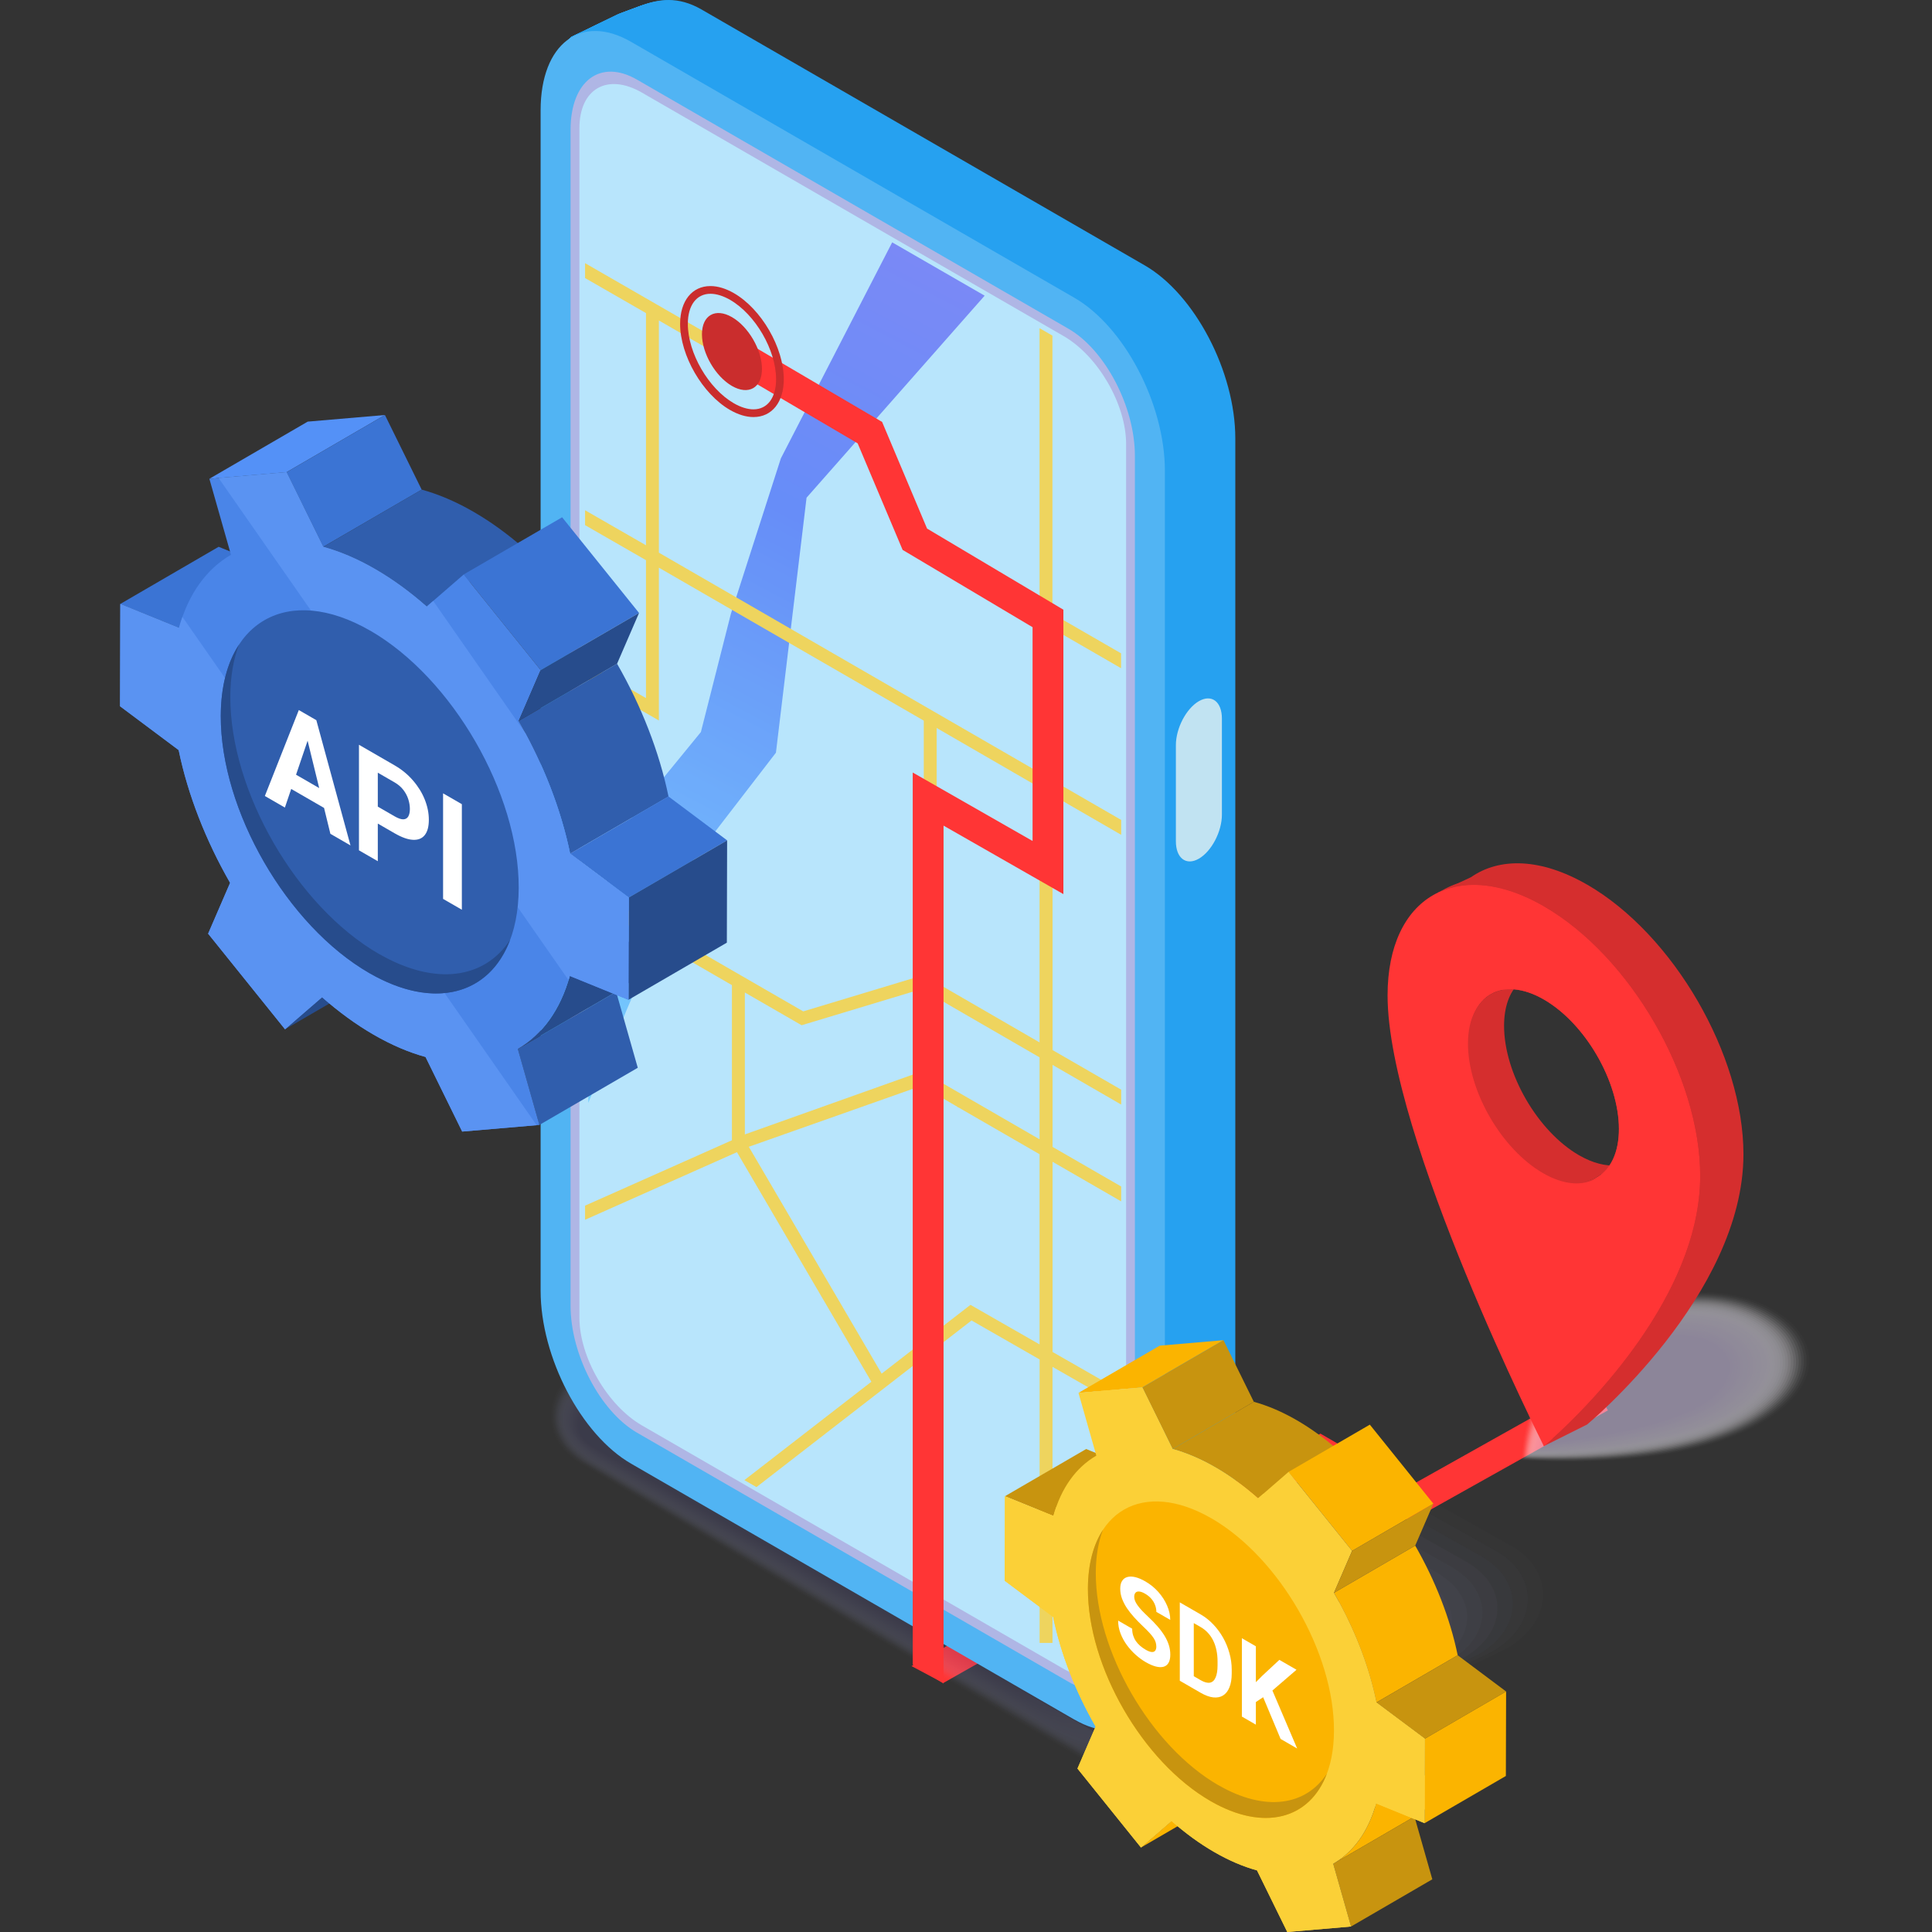 <?xml version="1.0" encoding="UTF-8"?>
<svg xmlns="http://www.w3.org/2000/svg" width="180" height="180" viewBox="0 0 180 180" fill="none">
  <rect x="0" y="0" width="180" height="180" fill="#333333" stroke="none"/>
  <path d="M131.373 141.723L123.017 136.875L87.884 156.803L84.922 155.224L123.022 133.568L131.397 138.425L148.411 128.882L149.804 131.4L131.373 141.723Z" fill="#FF3535"></path>
  <g opacity="0.2">
    <path opacity="0.05" d="M54.694 126.901L60.088 123.269C60.198 123.206 70.497 116.31 70.593 116.363L75.235 113.395C76.867 112.453 79.073 112.031 81.15 112.031C82.954 112.031 84.73 112.505 86.022 113.252L107.353 125.231L113.464 128.667L140.906 144.082C141.763 144.575 142.51 145.26 142.979 145.987C143.471 146.748 143.749 147.605 143.759 148.509C143.783 150.481 142.562 152.333 140.404 153.577L134.622 156.382C134.512 156.444 123.486 161.718 123.385 161.661L114.732 165.58C113.1 166.523 110.889 166.944 108.812 166.944C107.008 166.944 105.233 166.471 103.94 165.724L86.75 155.592L79.064 151.065L54.187 136.406C53.287 135.884 52.512 135.157 52.043 134.386C51.597 133.654 51.344 132.84 51.334 131.979C51.31 130.007 52.531 128.15 54.689 126.906L54.694 126.901Z" fill="#ABB2E2"></path>
    <path opacity="0.1" d="M54.752 127.068L60.064 123.527C60.289 123.398 70.249 116.841 70.44 116.951L75.01 114.218C76.561 113.323 78.834 113.022 80.806 113.022C82.519 113.022 84.348 113.553 85.578 114.262L106.53 126.035L112.536 129.409L139.495 144.561C140.309 145.03 141.089 145.728 141.543 146.418C142.036 147.164 142.323 147.992 142.343 148.878C142.39 150.806 141.199 152.63 139.069 153.86L133.384 156.616C133.159 156.745 122.51 161.761 122.314 161.646L113.819 165.212C112.268 166.107 109.99 166.408 108.019 166.408C106.305 166.408 104.472 165.877 103.247 165.169L86.343 155.219L78.787 150.773L54.326 136.372C53.469 135.879 52.656 135.133 52.201 134.405C51.746 133.678 51.488 132.898 51.469 132.06C51.416 130.131 52.608 128.303 54.742 127.073L54.752 127.068Z" fill="#A7ADDF"></path>
    <path opacity="0.14" d="M54.809 127.236L60.045 123.781C60.38 123.589 69.999 117.368 70.291 117.535L74.785 115.042C76.254 114.195 78.59 114.013 80.461 114.013C82.084 114.013 83.969 114.601 85.132 115.271L105.711 126.839L111.612 130.155L138.092 145.044C138.863 145.489 139.681 146.202 140.117 146.848C140.605 147.581 140.911 148.38 140.94 149.241C141.012 151.127 139.849 152.922 137.743 154.137L132.158 156.846C131.823 157.037 121.548 161.799 121.256 161.632L112.919 164.843C111.45 165.69 109.105 165.867 107.238 165.867C105.616 165.867 103.725 165.279 102.562 164.604L85.951 154.836L78.523 150.471L54.479 136.334C53.67 135.865 52.813 135.104 52.378 134.42C51.942 133.735 51.65 132.955 51.622 132.137C51.545 130.251 52.703 128.452 54.814 127.231L54.809 127.236Z" fill="#A3A9DC"></path>
    <path opacity="0.19" d="M54.866 127.403L60.021 124.039C60.466 123.781 69.75 117.899 70.133 118.124L74.555 115.87C75.943 115.07 78.346 115.008 80.107 115.008C81.638 115.008 83.581 115.654 84.677 116.291L104.878 127.652L110.669 130.911L136.666 145.532C137.394 145.953 138.25 146.681 138.667 147.289C139.155 148.002 139.471 148.777 139.509 149.619C139.6 151.462 138.47 153.228 136.393 154.429L130.909 157.09C130.464 157.348 120.562 161.847 120.174 161.627L111.995 164.489C110.607 165.288 108.195 165.346 106.434 165.346C104.902 165.346 102.959 164.695 101.859 164.063L85.534 154.477L78.236 150.194L54.608 136.319C53.842 135.879 52.947 135.099 52.531 134.458C52.086 133.769 51.794 133.032 51.751 132.237C51.655 130.395 52.78 128.624 54.862 127.418L54.866 127.403Z" fill="#9FA4D8"></path>
    <path opacity="0.24" d="M54.924 127.571L60.002 124.293C60.557 123.972 69.502 118.425 69.985 118.703L74.336 116.688C75.642 115.932 78.107 115.994 79.768 115.994C81.213 115.994 83.204 116.697 84.238 117.296L104.065 128.451L109.751 131.648L135.264 146.006C135.949 146.403 136.844 147.145 137.241 147.715C137.729 148.413 138.055 149.165 138.107 149.978C138.217 151.773 137.121 153.515 135.068 154.702L129.679 157.315C129.124 157.636 119.596 161.881 119.112 161.603L111.091 164.111C109.785 164.867 107.305 164.8 105.645 164.8C104.199 164.8 102.204 164.092 101.165 163.493L85.128 154.089L77.959 149.887L54.747 136.276C54.029 135.86 53.091 135.07 52.689 134.467C52.244 133.792 51.938 133.079 51.885 132.304C51.766 130.505 52.857 128.758 54.92 127.571H54.924Z" fill="#9BA0D5"></path>
    <path opacity="0.29" d="M54.981 127.738L59.978 124.546C60.648 124.159 69.253 118.952 69.832 119.287L74.106 117.511C75.331 116.803 77.863 116.985 79.418 116.985C80.772 116.985 82.821 117.75 83.792 118.31L103.242 129.26L108.817 132.4L133.847 146.494C134.489 146.863 135.422 147.624 135.8 148.15C136.288 148.834 136.623 149.557 136.685 150.347C136.819 152.098 135.757 153.812 133.728 154.984L128.439 157.554C127.769 157.942 118.619 161.928 118.04 161.593L110.177 163.747C108.951 164.455 106.405 164.264 104.85 164.264C103.496 164.264 101.442 163.498 100.471 162.938L84.725 153.716L77.686 149.595L54.891 136.243C54.216 135.855 53.235 135.046 52.856 134.482C52.411 133.826 52.091 133.137 52.029 132.381C51.885 130.624 52.943 128.906 54.981 127.729V127.738Z" fill="#979BD2"></path>
    <path opacity="0.33" d="M55.044 127.901L59.964 124.8C60.744 124.35 69.014 119.478 69.689 119.87L73.891 118.334C75.034 117.674 77.628 117.975 79.083 117.975C80.347 117.975 82.452 118.798 83.357 119.32L102.433 130.064L107.904 133.146L132.45 146.977C133.048 147.322 134.025 148.097 134.379 148.585C134.867 149.255 135.216 149.949 135.283 150.72C135.441 152.428 134.408 154.113 132.402 155.266L127.21 157.789C126.43 158.239 117.652 161.971 116.978 161.584L109.272 163.388C108.128 164.049 105.515 163.737 104.065 163.737C102.802 163.737 100.691 162.91 99.787 162.388L84.329 153.347L77.418 149.303L55.039 136.214C54.407 135.85 53.388 135.027 53.024 134.505C52.579 133.864 52.249 133.199 52.172 132.467C52 130.753 53.034 129.064 55.044 127.901Z" fill="#9397CF"></path>
    <path opacity="0.38" d="M55.101 128.069L59.94 125.054C60.83 124.542 68.76 120.005 69.53 120.45L73.656 119.153C74.718 118.54 77.379 118.961 78.729 118.961C79.901 118.961 82.06 119.842 82.902 120.325L101.6 130.864L106.965 133.888L131.033 147.451C131.588 147.772 132.603 148.557 132.938 149.007C133.426 149.658 133.785 150.328 133.867 151.074C134.048 152.74 133.043 154.396 131.067 155.535L125.975 158.009C125.084 158.521 116.681 162 115.91 161.555L108.363 163.005C107.3 163.618 104.62 163.187 103.275 163.187C102.103 163.187 99.935 162.302 99.093 161.818L83.921 152.96L77.14 148.997L55.178 136.171C54.594 135.831 53.526 134.999 53.187 134.515C52.742 133.888 52.397 133.252 52.311 132.539C52.115 130.868 53.115 129.203 55.101 128.059V128.069Z" fill="#8F92CC"></path>
    <path opacity="0.43" d="M55.158 128.236L59.916 125.312C60.916 124.733 68.511 120.536 69.377 121.038L73.431 119.976C74.412 119.411 77.135 119.952 78.379 119.952C79.461 119.952 81.677 120.89 82.452 121.34L100.777 131.672L106.032 134.635L129.617 147.935C130.129 148.231 131.186 149.031 131.497 149.442C131.986 150.079 132.354 150.72 132.445 151.448C132.646 153.07 131.675 154.697 129.722 155.822L124.73 158.248C123.73 158.827 115.699 162.048 114.833 161.546L107.444 162.646C106.463 163.211 103.72 162.656 102.471 162.656C101.39 162.656 99.164 161.713 98.389 161.263L83.505 152.587L76.853 148.705L55.307 136.142C54.766 135.831 53.656 134.979 53.34 134.539C52.89 133.922 52.536 133.314 52.445 132.625C52.225 130.998 53.191 129.361 55.158 128.227V128.236Z" fill="#8B8EC9"></path>
    <path opacity="0.48" d="M55.216 128.404L59.896 125.566C61.011 124.924 68.262 121.067 69.229 121.622L73.206 120.799C74.106 120.282 76.896 120.943 78.035 120.943C79.025 120.943 81.299 121.938 82.007 122.35L99.954 132.476L105.103 135.381L128.205 148.418C128.674 148.691 129.77 149.5 130.066 149.878C130.555 150.5 130.937 151.112 131.038 151.816C131.263 153.391 130.32 154.994 128.396 156.104L123.5 158.483C122.385 159.124 114.733 162.091 113.766 161.536L106.534 162.283C105.635 162.8 102.825 162.125 101.682 162.125C100.691 162.125 98.408 161.124 97.7 160.713L83.108 152.218L76.585 148.418L55.455 136.114C54.962 135.826 53.804 134.965 53.507 134.563C53.057 133.96 52.689 133.381 52.588 132.711C52.344 131.132 53.282 129.519 55.221 128.399L55.216 128.404Z" fill="#8789C6"></path>
    <path opacity="0.52" d="M55.273 128.571L59.873 125.824C61.098 125.116 68.013 121.598 69.076 122.211L72.981 121.627C73.799 121.158 76.652 121.943 77.69 121.943C78.59 121.943 80.916 122.996 81.562 123.369L99.136 133.29L104.175 136.138L126.793 148.911C127.219 149.16 128.358 149.983 128.631 150.318C129.119 150.926 129.511 151.51 129.621 152.194C129.87 153.726 128.961 155.295 127.061 156.396L122.266 158.732C121.04 159.44 113.761 162.149 112.699 161.536L105.625 161.929C104.807 162.398 101.931 161.603 100.892 161.603C99.992 161.603 97.652 160.541 97.006 160.167L82.701 151.854L76.307 148.136L55.589 136.095C55.139 135.836 53.938 134.96 53.665 134.597C53.215 134.008 52.833 133.453 52.722 132.807C52.455 131.27 53.359 129.686 55.273 128.581V128.571Z" fill="#8385C2"></path>
    <path opacity="0.57" d="M55.33 128.739L59.853 126.078C61.188 125.307 67.769 122.125 68.922 122.79L72.756 122.445C73.488 122.019 76.412 122.929 77.345 122.929C78.159 122.929 80.537 124.044 81.121 124.379L98.317 134.094L103.251 136.879L125.386 149.385C125.773 149.605 126.951 150.443 127.199 150.744C127.688 151.338 128.094 151.897 128.214 152.553C128.487 154.042 127.606 155.583 125.73 156.669L121.03 158.957C119.695 159.727 112.789 162.182 111.631 161.512L104.715 161.555C103.983 161.981 101.035 161.058 100.102 161.058C99.288 161.058 96.895 159.938 96.316 159.603L82.299 151.472L76.034 147.834L55.732 136.056C55.326 135.822 54.081 134.932 53.828 134.611C53.378 134.037 52.985 133.51 52.861 132.879C52.564 131.385 53.44 129.825 55.33 128.734V128.739Z" fill="#7F80BF"></path>
    <path opacity="0.62" d="M55.388 128.901L59.829 126.331C61.275 125.494 67.516 122.651 68.769 123.374L72.526 123.269C73.177 122.89 76.163 123.919 76.996 123.919C77.719 123.919 80.155 125.092 80.672 125.389L97.494 134.898L102.318 137.626L123.974 149.868C124.319 150.064 125.539 150.912 125.764 151.18C126.252 151.759 126.669 152.29 126.798 152.926C127.095 154.372 126.243 155.884 124.395 156.951L119.796 159.191C118.351 160.029 111.818 162.221 110.564 161.498L103.807 161.187C103.156 161.565 100.141 160.522 99.308 160.522C98.585 160.522 96.14 159.344 95.618 159.043L81.892 151.089L75.757 147.533L55.871 136.013C55.513 135.807 54.216 134.903 53.991 134.621C53.536 134.061 53.134 133.558 53 132.95C52.679 131.5 53.526 129.969 55.388 128.892V128.901Z" fill="#7B7CBC"></path>
    <path opacity="0.67" d="M55.446 129.069L59.81 126.585C61.371 125.685 67.272 123.178 68.621 123.958L72.306 124.092C72.876 123.761 75.929 124.91 76.652 124.91C77.284 124.91 79.772 126.14 80.227 126.398L96.676 135.702L101.395 138.373L122.567 150.352C122.869 150.524 124.137 151.381 124.333 151.61C124.821 152.175 125.247 152.678 125.386 153.29C125.702 154.692 124.884 156.176 123.06 157.229L118.561 159.421C117.001 160.321 110.847 162.259 109.497 161.483L102.897 160.823C102.328 161.153 99.246 159.986 98.518 159.986C97.887 159.986 95.384 158.746 94.929 158.488L81.49 150.715L75.484 147.241L56.015 135.984C55.699 135.803 54.359 134.889 54.158 134.644C53.704 134.094 53.287 133.62 53.144 133.036C52.799 131.629 53.613 130.127 55.455 129.064L55.446 129.069Z" fill="#7777B9"></path>
    <path opacity="0.71" d="M55.503 129.237L59.786 126.844C61.456 125.882 67.018 123.709 68.463 124.542L72.072 124.915C72.56 124.633 75.675 125.901 76.297 125.901C76.838 125.901 79.384 127.188 79.772 127.413L95.843 136.511L100.456 139.124L121.146 150.84C121.404 150.988 122.715 151.855 122.888 152.051C123.376 152.606 123.816 153.075 123.964 153.668C124.304 155.023 123.515 156.483 121.72 157.521L117.317 159.665C115.647 160.627 109.865 162.312 108.42 161.479L101.978 160.464C101.49 160.747 98.341 159.459 97.719 159.459C97.178 159.459 94.618 158.162 94.23 157.937L81.079 150.347L75.201 146.954L56.149 135.961C55.881 135.803 54.488 134.884 54.311 134.673C53.857 134.137 53.426 133.692 53.273 133.128C52.904 131.764 53.684 130.29 55.503 129.237Z" fill="#7373B6"></path>
    <path opacity="0.76" d="M55.561 129.404L59.767 127.097C61.548 126.068 66.774 124.235 68.315 125.125L71.852 125.733C72.258 125.499 75.441 126.887 75.958 126.887C76.408 126.887 79.011 128.231 79.332 128.418L95.03 137.31L99.533 139.861L119.739 151.309C119.954 151.433 121.313 152.309 121.457 152.467C121.945 153.008 122.395 153.448 122.553 154.018C122.917 155.329 122.161 156.76 120.385 157.784L116.083 159.88C114.302 160.909 108.894 162.335 107.353 161.445L101.069 160.076C100.662 160.311 97.446 158.904 96.93 158.904C96.48 158.904 93.862 157.55 93.536 157.363L80.672 149.954L74.924 146.643L56.288 135.913C56.063 135.784 54.589 134.874 54.474 134.678C53.929 134.247 53.575 133.735 53.412 133.194C53.015 131.873 53.771 130.423 55.561 129.39V129.404Z" fill="#6F6EB3"></path>
    <path opacity="0.81" d="M55.618 129.571L59.743 127.356C61.634 126.264 66.525 124.766 68.162 125.714L71.627 126.561C71.952 126.375 75.197 127.882 75.613 127.882C75.972 127.882 78.628 129.284 78.887 129.437L94.206 138.124L98.604 140.617L118.332 151.802C118.504 151.902 119.935 152.764 120.026 152.912C120.605 153.343 120.978 153.85 121.146 154.4C121.533 155.669 120.806 157.071 119.059 158.081L114.852 160.134C112.962 161.225 107.927 162.398 106.29 161.45L100.16 159.732C99.834 159.919 96.551 158.387 96.135 158.387C95.776 158.387 93.101 156.975 92.842 156.822L80.27 149.595L74.647 146.365L56.427 135.894C56.245 135.788 54.728 134.869 54.632 134.711C54.082 134.3 53.718 133.812 53.546 133.29C53.124 132.012 53.847 130.591 55.613 129.571H55.618Z" fill="#6B6AB0"></path>
    <path opacity="0.86" d="M55.675 129.739L59.724 127.609C61.73 126.451 66.276 125.293 68.013 126.293L71.402 127.38C71.646 127.236 74.958 128.868 75.269 128.868C75.541 128.868 78.25 130.333 78.442 130.443L93.388 138.923L97.676 141.359L116.92 152.28C117.049 152.352 118.523 153.233 118.59 153.343C119.174 153.75 119.552 154.238 119.729 154.764C120.141 155.989 119.442 157.363 117.719 158.358L113.613 160.364C111.608 161.522 106.951 162.436 105.214 161.436L99.241 159.363C98.997 159.507 95.647 157.851 95.336 157.851C95.063 157.851 92.335 156.377 92.144 156.267L79.858 149.222L74.364 146.073L56.561 135.865C56.427 135.788 54.857 134.855 54.79 134.735C54.23 134.343 53.862 133.874 53.68 133.372C53.23 132.137 53.924 130.744 55.671 129.734L55.675 129.739Z" fill="#6765AC"></path>
    <path opacity="0.9" d="M55.733 129.902L59.7 127.863C61.816 126.643 66.027 125.819 67.855 126.877L71.172 128.203C71.335 128.107 74.709 129.859 74.915 129.859C75.096 129.859 77.863 131.381 77.992 131.452L92.56 139.727L96.743 142.101L115.503 152.759C115.589 152.807 117.107 153.697 117.15 153.769C117.738 154.156 118.126 154.621 118.313 155.123C118.748 156.3 118.078 157.65 116.384 158.626L112.378 160.584C110.263 161.804 105.979 162.465 104.146 161.407L98.332 158.981C98.169 159.076 94.752 157.301 94.546 157.301C94.364 157.301 91.579 155.769 91.45 155.693L79.451 148.83L74.087 145.762L56.7 135.817C56.609 135.764 54.996 134.822 54.953 134.74C54.388 134.367 54.01 133.922 53.819 133.438C53.345 132.252 54.01 130.878 55.728 129.887L55.733 129.902Z" fill="#6361A9"></path>
    <path opacity="0.95" d="M55.79 130.069L59.681 128.117C61.907 126.829 65.778 126.346 67.707 127.461L70.947 129.026C71.028 128.978 74.469 130.854 74.57 130.854C74.661 130.854 77.48 132.433 77.547 132.472L91.742 140.541L95.819 142.857L114.096 153.247C114.139 153.271 115.7 154.171 115.723 154.209C116.317 154.577 116.709 155.018 116.906 155.501C117.37 156.635 116.724 157.956 115.053 158.918L111.143 160.828C108.918 162.115 105.008 162.517 103.079 161.402L97.422 158.626C97.341 158.674 93.857 156.774 93.756 156.774C93.665 156.774 90.823 155.185 90.76 155.147L79.054 148.466L73.819 145.48L56.848 135.798C56.805 135.774 55.144 134.812 55.12 134.774C54.551 134.419 54.163 133.994 53.962 133.534C53.46 132.39 54.096 131.045 55.79 130.069Z" fill="#5F5CA6"></path>
    <path d="M102.012 161.388L78.647 148.093L55.283 134.798C53.259 133.63 53.512 131.586 55.848 130.237L59.657 128.375C61.993 127.025 65.529 126.877 67.554 128.049L90.918 141.345L114.283 154.64C116.307 155.807 116.054 157.851 113.718 159.201L109.909 161.062C107.573 162.412 104.036 162.56 102.012 161.388Z" fill="#5B58A3"></path>
  </g>
  <path d="M104.041 158.344L62.744 134.501C58.087 131.811 54.311 124.594 54.311 118.387V8.413C54.311 5.254 51.717 4.556 53.287 3.421C53.344 3.378 59.59 0.579 59.657 0.555C61.351 -0.096 63.16 -0.383 65.362 0.885L106.659 24.728C111.315 27.418 115.091 34.635 115.091 40.842V150.816C115.091 154.118 114.024 156.468 112.325 157.545C112.225 157.607 105.242 160.837 105.127 160.876C103.62 161.378 106.075 159.521 104.041 158.344Z" fill="#26A1F0"></path>
  <path d="M104.041 158.344L62.744 134.501C58.087 131.811 54.311 124.594 54.311 118.387V8.413C54.311 5.254 51.717 4.555 53.287 3.421C53.344 3.378 59.489 0.617 59.556 0.593C61.251 -0.058 63.059 -0.345 65.261 0.923L106.558 24.766C111.215 27.456 114.991 34.673 114.991 40.88V150.854C114.991 154.156 113.924 156.506 112.225 157.583C112.124 157.645 105.242 160.837 105.127 160.876C103.62 161.378 106.075 159.521 104.041 158.344Z" fill="#26A1F0"></path>
  <path d="M104.041 158.344L62.744 134.501C58.087 131.811 54.311 124.594 54.311 118.387V8.413C54.311 5.254 51.717 4.555 53.287 3.421C53.344 3.378 59.384 0.655 59.456 0.626C61.15 -0.025 62.959 -0.312 65.16 0.956L106.458 24.799C111.114 27.489 114.89 34.706 114.89 40.913V150.887C114.89 154.19 113.823 156.54 112.124 157.616C112.024 157.679 105.242 160.832 105.132 160.871C103.624 161.373 106.08 159.516 104.046 158.339L104.041 158.344Z" fill="#26A1F0"></path>
  <path d="M104.041 158.344L62.744 134.501C58.087 131.811 54.311 124.594 54.311 118.387V8.413C54.311 5.254 51.717 4.556 53.287 3.421C53.344 3.378 59.283 0.693 59.35 0.665C61.045 0.014 62.854 -0.273 65.055 0.995L106.352 24.838C111.009 27.528 114.785 34.745 114.785 40.952V150.926C114.785 154.228 113.718 156.578 112.019 157.655C111.918 157.717 105.237 160.833 105.127 160.871C103.62 161.374 106.075 159.517 104.041 158.339V158.344Z" fill="#26A1F0"></path>
  <path d="M104.041 158.344L62.744 134.501C58.087 131.811 54.311 124.594 54.311 118.387V8.413C54.311 5.254 51.717 4.555 53.287 3.421C53.344 3.378 59.183 0.732 59.25 0.703C60.944 0.052 62.753 -0.235 64.955 1.033L106.252 24.876C110.908 27.566 114.684 34.783 114.684 40.99V150.964C114.684 154.266 113.617 156.616 111.918 157.693C111.818 157.755 105.242 160.833 105.127 160.871C103.62 161.373 106.075 159.516 104.041 158.339V158.344Z" fill="#26A1F0"></path>
  <path d="M104.041 158.344L62.744 134.501C58.087 131.811 54.311 124.594 54.311 118.387V8.413C54.311 5.254 51.717 4.555 53.287 3.421C53.344 3.378 59.078 0.77 59.15 0.741C60.844 0.09 62.653 -0.197 64.854 1.071L106.151 24.914C110.808 27.604 114.584 34.821 114.584 41.028V151.002C114.584 154.304 113.517 156.654 111.818 157.731C111.717 157.793 105.242 160.837 105.127 160.871C103.62 161.373 106.075 159.516 104.041 158.339V158.344Z" fill="#26A1F0"></path>
  <path d="M104.041 158.344L62.744 134.501C58.087 131.811 54.311 124.594 54.311 118.387V8.413C54.311 5.254 51.717 4.556 53.287 3.421C53.344 3.378 58.977 0.803 59.044 0.78C60.738 0.129 62.547 -0.159 64.749 1.11L106.046 24.953C110.703 27.642 114.479 34.859 114.479 41.067V151.041C114.479 154.343 113.411 156.693 111.712 157.77C111.612 157.832 105.237 160.837 105.127 160.876C103.62 161.378 106.075 159.521 104.041 158.344Z" fill="#26A1F0"></path>
  <path d="M104.041 158.344L62.744 134.501C58.087 131.811 54.311 124.594 54.311 118.387V8.413C54.311 5.254 51.717 4.555 53.287 3.421C53.344 3.378 58.877 0.842 58.944 0.818C60.638 0.167 62.447 -0.12 64.648 1.148L105.946 24.991C110.602 27.681 114.378 34.898 114.378 41.105V151.079C114.378 154.381 113.311 156.731 111.612 157.808C111.511 157.87 105.237 160.837 105.127 160.875C103.62 161.378 106.075 159.521 104.041 158.344Z" fill="#26A1F0"></path>
  <path d="M104.041 158.344L62.744 134.501C58.087 131.811 54.311 124.594 54.311 118.387V8.413C54.311 5.254 51.717 4.556 53.287 3.421C53.344 3.378 58.776 0.88 58.843 0.856C60.537 0.205 62.346 -0.082 64.548 1.186L105.845 25.029C110.502 27.719 114.278 34.936 114.278 41.143V151.117C114.278 154.42 113.21 156.77 111.511 157.846C111.411 157.909 105.242 160.837 105.127 160.876C103.62 161.378 106.075 159.521 104.041 158.344Z" fill="#26A1F0"></path>
  <path d="M104.041 158.344L62.744 134.501C58.087 131.811 54.311 124.594 54.311 118.387V8.413C54.311 5.254 51.717 4.555 53.287 3.421C53.344 3.378 58.671 0.918 58.743 0.894C60.437 0.243 62.246 -0.044 64.447 1.224L105.745 25.068C110.401 27.757 114.177 34.974 114.177 41.181V151.156C114.177 154.458 113.11 156.808 111.411 157.884C111.31 157.947 105.242 160.837 105.127 160.876C103.62 161.378 106.075 159.521 104.041 158.344Z" fill="#26A1F0"></path>
  <path d="M104.041 158.344L62.744 134.501C58.087 131.811 54.311 124.594 54.311 118.387V8.413C54.311 5.254 51.717 4.556 53.287 3.421C53.344 3.378 58.57 0.957 58.637 0.933C60.332 0.282 62.141 -0.005 64.342 1.263L105.639 25.106C110.296 27.796 114.072 35.013 114.072 41.22V151.194C114.072 154.496 113.005 156.846 111.306 157.923C111.205 157.985 105.237 160.838 105.127 160.876C103.62 161.378 106.075 159.521 104.041 158.344Z" fill="#26A1F0"></path>
  <path d="M104.041 158.344L62.744 134.501C58.087 131.811 54.311 124.594 54.311 118.387V8.413C54.311 5.254 51.717 4.556 53.287 3.421C53.344 3.378 58.47 0.995 58.537 0.966C60.231 0.315 62.04 0.028 64.242 1.296L105.539 25.14C110.195 27.829 113.971 35.046 113.971 41.254V151.228C113.971 154.53 112.904 156.88 111.205 157.956C111.105 158.019 105.237 160.833 105.127 160.871C103.62 161.374 106.075 159.517 104.041 158.339V158.344Z" fill="#26A1F0"></path>
  <path d="M104.041 158.344L62.744 134.501C58.087 131.811 54.311 124.594 54.311 118.387V8.413C54.311 5.254 51.717 4.555 53.287 3.421C53.344 3.378 58.369 1.033 58.436 1.004C60.131 0.353 61.94 0.066 64.141 1.335L105.438 25.178C110.095 27.867 113.871 35.084 113.871 41.292V151.266C113.871 154.568 112.804 156.918 111.105 157.995C111.004 158.057 105.242 160.833 105.127 160.871C103.62 161.373 106.075 159.516 104.041 158.339V158.344Z" fill="#26A1F0"></path>
  <path d="M104.041 158.344L62.744 134.501C58.087 131.811 54.311 124.594 54.311 118.387V8.413C54.311 5.254 51.717 4.556 53.287 3.421C53.344 3.378 58.264 1.071 58.336 1.043C60.03 0.392 61.839 0.105 64.041 1.373L105.338 25.216C109.994 27.906 113.77 35.123 113.77 41.33V151.304C113.77 154.606 112.703 156.956 111.004 158.033C110.904 158.095 105.242 160.837 105.132 160.871C103.624 161.373 106.08 159.516 104.046 158.339L104.041 158.344Z" fill="#26A1F0"></path>
  <path d="M104.041 158.344L62.744 134.501C58.087 131.811 54.311 124.594 54.311 118.387V8.413C54.311 5.254 51.717 4.556 53.287 3.421C53.344 3.378 58.164 1.11 58.231 1.081C59.925 0.43 61.734 0.143 63.935 1.411L105.232 25.254C109.889 27.944 113.665 35.161 113.665 41.368V151.342C113.665 154.645 112.598 156.994 110.899 158.071C110.798 158.133 105.237 160.837 105.127 160.871C103.62 161.373 106.075 159.517 104.041 158.339V158.344Z" fill="#26A1F0"></path>
  <path d="M104.041 158.344L62.744 134.501C58.087 131.811 54.311 124.594 54.311 118.387V8.413C54.311 5.254 51.717 4.555 53.287 3.421C53.344 3.378 58.063 1.143 58.13 1.119C59.824 0.468 61.633 0.181 63.835 1.449L105.132 25.292C109.789 27.982 113.565 35.199 113.565 41.406V151.38C113.565 154.683 112.497 157.032 110.798 158.109C110.698 158.171 105.242 160.837 105.127 160.875C103.62 161.378 106.075 159.521 104.041 158.344Z" fill="#26A1F0"></path>
  <path d="M104.041 158.344L62.744 134.501C58.087 131.811 54.311 124.594 54.311 118.387V8.413C54.311 5.254 51.717 4.556 53.287 3.421C53.344 3.378 57.958 1.182 58.03 1.158C59.724 0.507 61.533 0.22 63.734 1.488L105.031 25.331C109.688 28.021 113.464 35.238 113.464 41.445V151.419C113.464 154.721 112.397 157.071 110.698 158.148C110.597 158.21 105.242 160.837 105.127 160.876C103.62 161.378 106.075 159.521 104.041 158.344Z" fill="#26A1F0"></path>
  <path d="M104.041 158.344L62.744 134.501C58.087 131.811 54.311 124.594 54.311 118.387V8.413C54.311 5.254 51.717 4.556 53.287 3.421C53.344 3.378 57.857 1.22 57.924 1.196C59.618 0.545 61.428 0.258 63.629 1.526L104.926 25.369C109.583 28.059 113.359 35.276 113.359 41.483V151.457C113.359 154.76 112.292 157.109 110.593 158.186C110.492 158.248 105.237 160.838 105.127 160.876C103.62 161.378 106.075 159.521 104.041 158.344Z" fill="#26A1F0"></path>
  <path d="M104.041 158.344L62.744 134.501C58.087 131.811 54.311 124.594 54.311 118.387V8.413C54.311 5.254 51.717 4.555 53.287 3.421C53.344 3.378 57.757 1.258 57.824 1.234C59.518 0.583 61.327 0.296 63.529 1.564L104.826 25.407C109.482 28.097 113.258 35.314 113.258 41.521V151.495C113.258 154.798 112.191 157.147 110.492 158.224C110.392 158.286 105.237 160.837 105.127 160.876C103.62 161.378 106.075 159.521 104.041 158.344Z" fill="#26A1F0"></path>
  <path d="M104.041 158.344L62.744 134.501C58.087 131.811 54.311 124.594 54.311 118.387V8.413C54.311 5.254 51.717 4.556 53.287 3.421C53.344 3.378 57.656 1.296 57.723 1.272C59.417 0.622 61.227 0.334 63.428 1.603L104.725 25.446C109.382 28.135 113.158 35.352 113.158 41.56V151.534C113.158 154.836 112.091 157.186 110.392 158.263C110.291 158.325 105.242 160.837 105.127 160.876C103.62 161.378 106.075 159.521 104.041 158.344Z" fill="#26A1F0"></path>
  <path d="M104.041 158.344L62.744 134.501C58.087 131.811 54.311 124.594 54.311 118.387V8.413C54.311 5.254 51.717 4.555 53.287 3.421C53.344 3.378 57.551 1.335 57.623 1.306C59.317 0.655 61.126 0.368 63.328 1.636L104.625 25.479C109.281 28.169 113.057 35.386 113.057 41.593V151.567C113.057 154.869 111.99 157.219 110.291 158.296C110.191 158.358 105.242 160.833 105.127 160.871C103.62 161.373 106.075 159.516 104.041 158.339V158.344Z" fill="#26A1F0"></path>
  <path d="M104.041 158.344L62.744 134.501C58.087 131.811 54.311 124.594 54.311 118.387V8.413C54.311 5.254 51.717 4.556 53.287 3.421C53.344 3.378 57.45 1.373 57.517 1.344C59.212 0.693 61.021 0.406 63.222 1.674L104.519 25.517C109.176 28.207 112.952 35.424 112.952 41.632V151.605C112.952 154.908 111.885 157.258 110.186 158.334C110.085 158.397 105.237 160.833 105.127 160.871C103.62 161.373 106.075 159.516 104.041 158.339V158.344Z" fill="#26A1F0"></path>
  <path d="M100.097 160.21L58.8 136.367C54.144 133.678 50.368 126.461 50.368 120.253V10.275C50.368 4.063 54.144 1.21 58.8 3.9L100.097 27.743C104.754 30.433 108.53 37.65 108.53 43.857V153.831C108.53 160.043 104.754 162.895 100.097 160.206V160.21Z" fill="#51B4F3"></path>
  <path d="M103.443 160.388C102.534 160.388 101.548 160.086 100.514 159.488L59.217 135.645C54.795 133.094 51.201 126.188 51.201 120.254V10.275C51.201 6.293 52.871 3.723 55.45 3.723C56.36 3.723 57.346 4.024 58.38 4.623L99.677 28.466C104.099 31.017 107.693 37.923 107.693 43.857V153.836C107.693 157.818 106.023 160.388 103.443 160.388Z" fill="#51B4F3"></path>
  <path d="M53.158 121.656V12.098C53.158 7.542 55.929 5.446 59.346 7.418L99.547 30.629C102.964 32.601 105.735 37.899 105.735 42.455V152.008C105.735 156.564 102.964 158.66 99.547 156.688L59.346 133.477C55.929 131.505 53.158 126.207 53.158 121.651V121.656Z" fill="#AFB6E5"></path>
  <path d="M59.815 8.633C56.594 6.771 53.981 8.26 53.981 11.959V122.747C53.981 126.442 56.594 130.95 59.815 132.807L99.083 155.477C102.304 157.339 104.917 155.851 104.917 152.151V41.364C104.917 37.669 102.304 33.161 99.083 31.304L59.815 8.633Z" fill="#B8E5FC"></path>
  <path d="M111.698 80C110.511 80.684 109.554 79.957 109.554 78.377V69.428C109.554 67.848 110.516 66.011 111.698 65.326C112.885 64.642 113.842 65.369 113.842 66.949V75.898C113.842 77.478 112.88 79.315 111.698 80Z" fill="#C1E3F2"></path>
  <g opacity="0.8">
    <path d="M83.123 22.579L91.737 27.547L75.145 46.37L72.292 70.126L64.075 80.794L58.394 94.07L54.81 102.756V86.733L59.007 75.898L65.3 68.203L68.095 57.186L72.752 42.704L83.123 22.579Z" fill="url(#paint0_linear_4260_1539)"></path>
    <path d="M98.054 58.564L104.448 62.258V60.871L98.054 57.181V31.27L96.853 30.576V56.487L85.841 50.093L82.117 40.425L54.508 24.517V25.905L60.184 29.169V50.801L54.508 47.537V48.925L60.184 52.189V65.039L54.508 61.766V63.154L61.385 67.126V52.888L86.066 67.14V90.888L85.999 90.859L74.833 94.228L54.508 82.493V83.881L68.191 91.782V106.236L54.508 112.328V113.644L68.66 107.346L81.184 128.734L69.353 137.899L70.478 138.55L90.516 123.024L96.858 126.657V153.065H98.059V127.346L104.357 130.95L104.458 130.778V129.619L98.064 125.958V108.241L104.458 111.931V110.543L98.064 106.853V99.215L104.458 102.91V101.522L98.064 97.832V74.084L104.458 77.779V76.391L98.064 72.697V58.583L98.054 58.564ZM69.392 92.467L74.46 95.391L74.685 95.52L85.85 92.151L86.066 92.266V99.904L85.912 99.808L69.397 105.69V92.467H69.392ZM96.853 125.255L90.416 121.57L82.141 127.978L69.765 106.843L85.841 101.163L89.224 103.134V103.173H89.291L96.853 107.537V125.259V125.255ZM96.853 106.145L87.267 100.603V92.965L96.853 98.511V106.15V106.145ZM96.853 97.119L87.267 91.572V67.825L96.853 73.371V97.119ZM96.853 71.983L61.385 51.49V29.858L81.151 41.249L84.874 50.916L96.853 57.87V71.983Z" fill="#FBD037"></path>
  </g>
  <g style="mix-blend-mode:multiply" opacity="0.5">
    <path opacity="0.03" d="M163.998 132.635C155.953 137.277 141.744 136.028 141.744 136.028C141.744 136.028 141.625 127.475 149.67 122.828C155.326 119.56 161.897 119.727 165.855 122.431C169.813 125.14 169.66 129.366 163.998 132.63V132.635Z" fill="#FEFEFF"></path>
    <path opacity="0.06" d="M163.812 132.582C155.896 137.152 141.816 135.98 141.816 135.98C141.816 135.98 141.787 127.499 149.703 122.929C155.274 119.713 161.759 119.866 165.654 122.531C169.55 125.197 169.378 129.366 163.807 132.582H163.812Z" fill="#FDFDFF"></path>
    <path opacity="0.09" d="M163.625 132.529C155.834 137.028 141.888 135.937 141.888 135.937C141.888 135.937 141.95 127.533 149.741 123.034C155.221 119.871 161.625 120.009 165.458 122.632C169.291 125.255 169.1 129.366 163.62 132.529H163.625Z" fill="#FDFBFF"></path>
    <path opacity="0.12" d="M163.438 132.472C155.776 136.899 141.964 135.884 141.964 135.884C141.964 135.884 142.122 127.557 149.784 123.13C155.173 120.019 161.495 120.143 165.267 122.723C169.038 125.302 168.827 129.361 163.438 132.472Z" fill="#FCFAFF"></path>
    <path opacity="0.16" d="M163.252 132.419C155.714 136.769 142.036 135.836 142.036 135.836C142.036 135.836 142.285 127.585 149.823 123.23C155.125 120.172 161.361 120.282 165.07 122.819C168.779 125.355 168.555 129.356 163.252 132.414V132.419Z" fill="#FBF9FF"></path>
    <path opacity="0.19" d="M163.065 132.366C155.657 136.645 142.108 135.788 142.108 135.788C142.108 135.788 142.448 127.614 149.861 123.335C155.073 120.325 161.227 120.426 164.874 122.919C168.521 125.412 168.277 129.356 163.065 132.366Z" fill="#FAF8FF"></path>
    <path opacity="0.22" d="M162.878 132.314C155.594 136.52 142.184 135.74 142.184 135.74C142.184 135.74 142.62 127.638 149.904 123.436C155.025 120.478 161.098 120.564 164.682 123.02C168.267 125.47 168.004 129.356 162.883 132.314H162.878Z" fill="#FAF6FF"></path>
    <path opacity="0.25" d="M162.692 132.256C155.537 136.386 142.256 135.693 142.256 135.693C142.256 135.693 142.783 127.667 149.942 123.536C154.977 120.631 160.964 120.703 164.487 123.115C168.009 125.523 167.727 129.356 162.697 132.261L162.692 132.256Z" fill="#F9F5FF"></path>
    <path opacity="0.28" d="M162.505 132.204C155.475 136.262 142.328 135.645 142.328 135.645C142.328 135.645 142.95 127.695 149.976 123.637C154.92 120.785 160.825 120.842 164.286 123.211C167.746 125.575 167.449 129.351 162.505 132.208V132.204Z" fill="#F8F4FF"></path>
    <path opacity="0.31" d="M162.318 132.151C155.417 136.137 142.404 135.597 142.404 135.597C142.404 135.597 143.117 127.724 150.019 123.737C154.871 120.933 160.696 120.985 164.089 123.307C167.487 125.628 167.171 129.346 162.313 132.151H162.318Z" fill="#F7F3FF"></path>
    <path opacity="0.34" d="M162.132 132.098C155.355 136.013 142.476 135.549 142.476 135.549C142.476 135.549 143.28 127.753 150.057 123.838C154.824 121.086 160.562 121.125 163.893 123.403C167.228 125.685 166.893 129.347 162.127 132.098H162.132Z" fill="#F6F1FF"></path>
    <path opacity="0.38" d="M161.945 132.041C155.298 135.879 142.548 135.496 142.548 135.496C142.548 135.496 143.448 127.772 150.096 123.934C154.771 121.234 160.428 121.258 163.697 123.493C166.971 125.733 166.616 129.337 161.941 132.036L161.945 132.041Z" fill="#F6F0FF"></path>
    <path opacity="0.41" d="M161.758 131.988C155.235 135.755 142.625 135.453 142.625 135.453C142.625 135.453 143.615 127.805 150.138 124.039C154.728 121.392 160.299 121.402 163.505 123.598C166.716 125.795 166.348 129.341 161.758 131.993V131.988Z" fill="#F5EFFF"></path>
    <path opacity="0.44" d="M161.572 131.936C155.173 135.63 142.696 135.405 142.696 135.405C142.696 135.405 143.778 127.834 150.177 124.139C154.675 121.541 160.165 121.541 163.309 123.694C166.458 125.848 166.07 129.342 161.572 131.936Z" fill="#F4EEFF"></path>
    <path opacity="0.47" d="M161.386 131.878C155.116 135.496 142.769 135.353 142.769 135.353C142.769 135.353 143.946 127.858 150.215 124.235C154.623 121.689 160.031 121.675 163.113 123.785C166.195 125.896 165.793 129.332 161.386 131.878Z" fill="#F3ECFF"></path>
    <path opacity="0.5" d="M161.198 131.825C155.053 135.372 142.845 135.305 142.845 135.305C142.845 135.305 144.113 127.887 150.253 124.336C154.575 121.842 159.892 121.813 162.917 123.881C165.936 125.948 165.515 129.327 161.198 131.821V131.825Z" fill="#F3EBFF"></path>
    <path opacity="0.53" d="M161.012 131.773C154.996 135.247 142.917 135.257 142.917 135.257C142.917 135.257 144.276 127.911 150.291 124.441C154.522 122 159.758 121.957 162.72 123.982C165.678 126.006 165.242 129.327 161.012 131.773Z" fill="#F2EAFF"></path>
    <path opacity="0.56" d="M160.826 131.72C154.934 135.118 142.989 135.214 142.989 135.214C142.989 135.214 144.444 127.944 150.33 124.546C154.47 122.153 159.624 122.101 162.525 124.082C165.42 126.063 164.965 129.332 160.826 131.72Z" fill="#F1E9FF"></path>
    <path opacity="0.59" d="M160.639 131.663C154.876 134.989 143.065 135.161 143.065 135.161C143.065 135.161 144.611 127.968 150.373 124.642C154.427 122.302 159.495 122.235 162.333 124.178C165.166 126.116 164.692 129.327 160.639 131.668V131.663Z" fill="#F0E7FF"></path>
    <path opacity="0.62" d="M160.452 131.61C154.814 134.865 143.137 135.113 143.137 135.113C143.137 135.113 144.773 127.997 150.411 124.743C154.374 122.455 159.361 122.374 162.137 124.274C164.908 126.169 164.419 129.323 160.452 131.61Z" fill="#EFE6FF"></path>
    <path opacity="0.66" d="M160.265 131.558C154.757 134.74 143.208 135.066 143.208 135.066C143.208 135.066 144.941 128.026 150.449 124.843C154.326 122.608 159.227 122.517 161.936 124.369C164.644 126.221 164.137 129.323 160.26 131.558H160.265Z" fill="#EFE5FF"></path>
    <path opacity="0.69" d="M160.079 131.505C154.695 134.611 143.285 135.018 143.285 135.018C143.285 135.018 145.109 128.05 150.493 124.943C154.278 122.756 159.098 122.656 161.744 124.465C164.391 126.274 163.864 129.318 160.079 131.505Z" fill="#EEE4FF"></path>
    <path opacity="0.72" d="M159.892 131.448C154.637 134.482 143.357 134.97 143.357 134.97C143.357 134.97 145.271 128.078 150.526 125.044C154.221 122.91 158.959 122.795 161.543 124.561C164.128 126.332 163.582 129.313 159.887 131.448H159.892Z" fill="#EDE2FF"></path>
    <path opacity="0.75" d="M159.705 131.395C154.575 134.357 143.429 134.922 143.429 134.922C143.429 134.922 145.439 128.107 150.564 125.144C154.173 123.063 158.825 122.933 161.347 124.656C163.869 126.384 163.309 129.308 159.701 131.395H159.705Z" fill="#ECE1FF"></path>
    <path opacity="0.78" d="M159.519 131.342C154.518 134.228 143.505 134.874 143.505 134.874C143.505 134.874 145.606 128.136 150.608 125.245C154.125 123.216 158.696 123.072 161.156 124.757C163.616 126.441 163.036 129.313 159.519 131.342Z" fill="#EBE0FF"></path>
    <path opacity="0.81" d="M159.332 131.285C154.455 134.099 143.577 134.821 143.577 134.821C143.577 134.821 145.769 128.155 150.646 125.341C154.073 123.359 158.562 123.206 160.959 124.848C163.357 126.489 162.759 129.303 159.332 131.285Z" fill="#EBDFFF"></path>
    <path opacity="0.84" d="M159.146 131.232C154.398 133.974 143.649 134.774 143.649 134.774C143.649 134.774 145.937 128.184 150.684 125.441C154.025 123.513 158.428 123.345 160.763 124.944C163.099 126.542 162.481 129.299 159.146 131.227V131.232Z" fill="#EADDFF"></path>
    <path opacity="0.88" d="M158.954 131.179C154.331 133.845 143.721 134.731 143.721 134.731C143.721 134.731 146.099 128.217 150.722 125.551C153.972 123.675 158.294 123.493 160.567 125.049C162.84 126.604 162.208 129.308 158.959 131.184L158.954 131.179Z" fill="#E9DCFF"></path>
    <path opacity="0.91" d="M158.767 131.127C154.273 133.721 143.792 134.683 143.792 134.683C143.792 134.683 146.267 128.246 150.761 125.652C153.919 123.829 158.16 123.632 160.371 125.145C162.582 126.657 161.931 129.304 158.767 131.127Z" fill="#E8DBFF"></path>
    <path opacity="0.94" d="M158.581 131.069C154.211 133.591 143.869 134.63 143.869 134.63C143.869 134.63 146.434 128.27 150.804 125.747C153.876 123.972 158.03 123.766 160.179 125.24C162.328 126.709 161.658 129.298 158.586 131.074L158.581 131.069Z" fill="#E8DAFF"></path>
    <path opacity="0.97" d="M158.394 131.017C154.154 133.467 143.941 134.582 143.941 134.582C143.941 134.582 146.597 128.294 150.837 125.848C153.819 124.125 157.892 123.905 159.978 125.336C162.065 126.762 161.376 129.299 158.394 131.017Z" fill="#E7D8FF"></path>
    <path d="M158.208 130.964C154.092 133.338 144.013 134.534 144.013 134.534C144.013 134.534 146.765 128.322 150.876 125.949C153.771 124.278 157.758 124.049 159.777 125.432C161.802 126.815 161.098 129.294 158.203 130.964H158.208Z" fill="#E6D7FF"></path>
  </g>
  <path d="M147.123 107.638C143.261 105.408 140.131 100.009 140.131 95.573C140.131 93.816 140.629 92.486 141.461 91.644C141.327 91.658 140.073 92.213 139.944 92.237C138.078 92.601 136.853 94.333 136.853 97.104C136.853 101.536 139.982 106.939 143.845 109.169C145.96 110.39 147.85 110.399 149.128 109.437C149.262 109.337 150.511 108.691 150.631 108.571C149.602 108.662 148.406 108.375 147.128 107.638H147.123Z" fill="#D52E2E"></path>
  <path d="M147.87 82.421C143.572 79.938 139.72 79.866 137.054 81.723L133.967 83.163L134.345 85.145C133.68 86.676 133.307 88.538 133.307 90.72C133.307 97.042 136.685 107.016 140.189 115.659L143.84 134.731L147.87 132.716C147.87 132.716 162.433 120.66 162.433 107.538C162.433 98.306 155.91 87.059 147.87 82.417V82.421ZM143.84 109.174C139.978 106.944 136.848 101.546 136.848 97.109C136.848 92.673 139.978 90.892 143.84 93.123C147.702 95.353 150.832 100.756 150.832 105.188C150.832 109.619 147.702 111.405 143.84 109.174Z" fill="#D52E2E"></path>
  <path d="M143.84 84.436C135.795 79.794 129.277 83.508 129.277 92.74C129.277 105.862 143.84 134.74 143.84 134.74C143.84 134.74 158.404 122.685 158.404 109.562C158.404 100.33 151.88 89.083 143.84 84.441V84.436ZM143.84 109.174C139.978 106.944 136.848 101.546 136.848 97.109C136.848 92.673 139.978 90.892 143.84 93.123C147.702 95.353 150.832 100.756 150.832 105.188C150.832 109.619 147.702 111.404 143.84 109.174Z" fill="#FF3535"></path>
  <path d="M144.764 83.929C140.562 81.502 136.786 81.378 134.129 83.106C136.709 81.938 140.107 82.273 143.84 84.431C151.885 89.074 158.403 100.325 158.403 109.552C158.403 120.799 147.716 131.251 144.653 134.018C144.716 134.147 144.759 134.228 144.759 134.228C144.759 134.228 159.322 122.173 159.322 109.05C159.322 99.818 152.799 88.571 144.759 83.929H144.764Z" fill="#D52E2E"></path>
  <path d="M144.256 109.05C140.394 106.819 137.264 101.421 137.264 96.985C137.264 94.817 138.02 93.29 139.241 92.548C137.729 93.146 136.767 94.778 136.767 97.233C136.767 101.665 139.897 107.068 143.759 109.299C145.73 110.438 147.506 110.524 148.774 109.748C147.559 110.237 145.979 110.045 144.256 109.05Z" fill="#D52E2E"></path>
  <path d="M87.908 156.846L85.037 155.09V71.974L96.202 78.353V58.435L84.094 51.232L79.906 41.306L67.468 33.993L68.923 31.519L82.184 39.31L86.372 49.246L99.073 56.803V83.302L87.908 76.922V156.846Z" fill="#FF3535"></path>
  <path d="M70.99 34.367C70.99 36.137 69.741 36.85 68.195 35.96C66.654 35.07 65.4 32.912 65.4 31.141C65.4 29.37 66.65 28.657 68.195 29.547C69.736 30.438 70.99 32.596 70.99 34.367Z" fill="#CA2D2D"></path>
  <path d="M70.2 38.856C69.511 38.856 68.774 38.631 68.013 38.195C65.448 36.717 63.366 33.117 63.366 30.174C63.366 28.035 64.477 26.652 66.19 26.652C66.879 26.652 67.616 26.877 68.377 27.312C70.942 28.791 73.024 32.39 73.024 35.333C73.024 37.473 71.918 38.856 70.2 38.856ZM66.19 27.37C64.893 27.37 64.084 28.442 64.084 30.174C64.084 32.888 66.008 36.209 68.372 37.573C69.013 37.942 69.645 38.138 70.2 38.138C71.497 38.138 72.306 37.066 72.306 35.333C72.306 32.62 70.382 29.298 68.018 27.934C67.377 27.566 66.745 27.37 66.19 27.37Z" fill="#CA2D2D"></path>
  <path d="M30.001 92.911L39.166 87.584L35.717 90.572L26.552 95.899L30.001 92.911Z" fill="#274C8C"></path>
  <path d="M11.205 56.27L20.37 50.943L25.839 53.166L16.67 58.493L11.205 56.27Z" fill="#3B74D4"></path>
  <path d="M48.24 97.733L57.404 92.406L59.42 99.482L50.251 104.809L48.24 97.733Z" fill="#305EAD"></path>
  <path d="M53.083 90.925L62.248 85.598C61.372 88.771 59.675 91.085 57.404 92.402L48.24 97.729C50.515 96.412 52.207 94.098 53.083 90.925Z" fill="#274C8C"></path>
  <path d="M19.503 44.609L28.668 39.282L35.864 38.665L26.699 43.992L19.503 44.609Z" fill="#5491F7"></path>
  <path d="M26.699 43.992L35.864 38.665L39.287 45.62L30.122 50.942L26.699 43.992Z" fill="#3B74D4"></path>
  <path d="M30.123 50.943L39.287 45.615C40.824 46.038 42.443 46.716 44.109 47.679C45.776 48.642 47.39 49.824 48.927 51.18L39.762 56.507C38.225 55.151 36.611 53.969 34.944 53.006C33.278 52.043 31.664 51.366 30.123 50.943Z" fill="#305EAD"></path>
  <path d="M48.327 67.165L57.491 61.838C59.749 65.771 61.424 70.032 62.283 74.206L53.118 79.533C52.259 75.359 50.584 71.098 48.327 67.165Z" fill="#305EAD"></path>
  <path d="M53.119 79.533L62.283 74.206L67.744 78.294L58.58 83.621L53.119 79.533Z" fill="#3B74D4"></path>
  <path d="M58.58 83.621L67.744 78.294L67.719 87.826L58.554 93.149L58.58 83.621Z" fill="#274C8C"></path>
  <path d="M43.202 53.52L52.371 48.193L59.537 57.107L50.373 62.43L43.202 53.52Z" fill="#3B74D4"></path>
  <path d="M43.203 53.52L50.373 62.43L48.327 67.165C50.584 71.098 52.259 75.359 53.118 79.533L58.579 83.617L58.553 93.149L53.088 90.925C52.208 94.098 50.515 96.412 48.245 97.729L50.256 104.809L43.06 105.426L39.645 98.476C38.104 98.053 36.49 97.371 34.823 96.408C33.157 95.445 31.543 94.262 30.006 92.911L26.556 95.898L19.39 86.988L21.437 82.253C19.179 78.32 17.504 74.059 16.645 69.885L11.184 65.801L11.21 56.269L16.675 58.493C17.556 55.32 19.248 53.006 21.519 51.689L19.507 44.609L26.703 43.992L30.122 50.942C31.659 51.365 33.278 52.043 34.944 53.006C36.611 53.968 38.225 55.151 39.762 56.507L43.207 53.52H43.203Z" fill="#4A85E8"></path>
  <path d="M39.758 56.507C38.221 55.151 36.606 53.968 34.94 53.006C33.274 52.043 31.659 51.365 30.118 50.942L26.699 43.992L20.366 44.536L52.972 91.318C53.011 91.189 53.049 91.059 53.088 90.93L58.553 93.153L58.579 83.621L53.118 79.537C52.346 75.778 50.908 71.948 48.979 68.352L40.362 55.989L39.758 56.511V56.507Z" fill="#5A93F2"></path>
  <path d="M16.995 57.478C16.878 57.806 16.77 58.143 16.675 58.492L11.21 56.269L11.184 65.801L16.645 69.885C17.504 74.059 19.179 78.32 21.437 82.253L19.39 86.988L26.556 95.898L30.006 92.911C31.543 94.262 33.157 95.449 34.823 96.408C36.49 97.37 38.104 98.052 39.645 98.476L43.06 105.426L49.997 104.83L16.995 57.474V57.478Z" fill="#5A93F2"></path>
  <path d="M50.373 62.43L59.538 57.107L57.491 61.838L48.327 67.165L50.373 62.43Z" fill="#274C8C"></path>
  <path d="M34.495 58.76C26.828 54.336 20.595 57.888 20.569 66.695C20.543 75.501 26.738 86.233 34.405 90.658C42.071 95.083 48.305 91.53 48.327 82.719C48.352 73.913 42.158 63.181 34.495 58.756V58.76Z" fill="#305EAD"></path>
  <path d="M35.294 88.87C27.627 84.445 21.432 73.714 21.458 64.907C21.462 63.051 21.747 61.428 22.261 60.064C21.186 61.709 20.573 63.945 20.569 66.695C20.543 75.501 26.738 86.233 34.405 90.657C40.453 94.15 45.607 92.669 47.528 87.562C45.162 91.18 40.569 91.909 35.298 88.866L35.294 88.87Z" fill="#274C8C"></path>
  <path d="M43.03 74.924V84.757L41.281 83.748V73.914L43.03 74.924Z" fill="white"></path>
  <path d="M36.76 77.632L34.59 76.379V74.799L36.76 76.052C37.096 76.246 37.368 76.34 37.579 76.335C37.789 76.326 37.944 76.235 38.041 76.062C38.139 75.889 38.187 75.658 38.187 75.37C38.187 75.077 38.139 74.776 38.041 74.468C37.944 74.16 37.789 73.868 37.579 73.594C37.368 73.319 37.096 73.085 36.76 72.891L35.199 71.99V80.236L33.444 79.223V69.389L36.76 71.304C37.427 71.689 37.998 72.158 38.474 72.712C38.953 73.264 39.32 73.856 39.573 74.488C39.827 75.121 39.954 75.75 39.954 76.376C39.954 77.011 39.827 77.487 39.573 77.804C39.32 78.122 38.953 78.268 38.474 78.243C37.998 78.221 37.427 78.017 36.76 77.632Z" fill="white"></path>
  <path d="M28.858 68.424L26.542 75.238L24.676 74.161L27.84 66.154L29.028 66.84L28.858 68.424ZM30.782 77.686L28.46 68.194L28.273 66.404L29.472 67.096L32.654 78.767L30.782 77.686ZM30.677 73.965V75.552L26.179 72.955V71.368L30.677 73.965Z" fill="white"></path>
  <path d="M109.148 169.664L116.718 165.264L113.869 167.732L106.3 172.131L109.148 169.664Z" fill="#FBB400"></path>
  <path d="M93.624 139.401L101.194 135.002L105.711 136.838L98.138 141.237L93.624 139.401Z" fill="#C8940F"></path>
  <path d="M124.212 173.646L131.781 169.247L133.446 175.09L125.873 179.49L124.212 173.646Z" fill="#C8940F"></path>
  <path d="M128.212 168.024L135.781 163.624C135.058 166.245 133.656 168.156 131.781 169.243L124.212 173.643C126.091 172.555 127.488 170.644 128.212 168.024Z" fill="#FBB400"></path>
  <path d="M100.478 129.772L108.047 125.372L113.99 124.862L106.421 129.262L100.478 129.772Z" fill="#FBB400"></path>
  <path d="M106.42 129.262L113.99 124.862L116.817 130.606L109.248 135.002L106.42 129.262Z" fill="#C8940F"></path>
  <path d="M109.248 135.002L116.817 130.603C118.086 130.952 119.423 131.512 120.799 132.307C122.175 133.102 123.509 134.079 124.778 135.198L117.209 139.598C115.94 138.478 114.606 137.501 113.23 136.706C111.854 135.911 110.52 135.352 109.248 135.002Z" fill="#C8940F"></path>
  <path d="M124.283 148.4L131.852 144.001C133.717 147.249 135.1 150.768 135.81 154.215L128.241 158.615C127.531 155.167 126.148 151.648 124.283 148.4Z" fill="#FBB400"></path>
  <path d="M128.24 158.615L135.809 154.215L140.32 157.592L132.75 161.991L128.24 158.615Z" fill="#C8940F"></path>
  <path d="M132.75 161.992L140.32 157.592L140.298 165.464L132.729 169.86L132.75 161.992Z" fill="#FBB400"></path>
  <path d="M120.051 137.131L127.624 132.731L133.542 140.093L125.973 144.489L120.051 137.131Z" fill="#FBB400"></path>
  <path d="M120.051 137.131L125.973 144.489L124.283 148.401C126.148 151.649 127.531 155.168 128.24 158.615L132.751 161.988L132.729 169.86L128.215 168.024C127.488 170.645 126.091 172.556 124.215 173.643L125.877 179.49L119.933 180L117.113 174.26C115.84 173.91 114.507 173.347 113.131 172.552C111.754 171.757 110.421 170.78 109.152 169.664L106.303 172.131L100.385 164.773L102.075 160.861C100.21 157.613 98.827 154.094 98.117 150.647L93.607 147.274L93.628 139.402L98.142 141.238C98.869 138.617 100.267 136.706 102.142 135.619L100.481 129.772L106.424 129.262L109.248 135.002C110.517 135.352 111.854 135.911 113.23 136.706C114.607 137.501 115.94 138.478 117.209 139.598L120.054 137.131H120.051Z" fill="#FBD037"></path>
  <path d="M117.206 139.598C115.937 138.478 114.603 137.501 113.227 136.706C111.851 135.911 110.517 135.352 109.244 135.002L106.421 129.262L101.19 129.711L128.119 168.349C128.151 168.242 128.183 168.135 128.216 168.028L132.729 169.864L132.751 161.992L128.24 158.619C127.602 155.513 126.415 152.351 124.821 149.381L117.705 139.17L117.206 139.601V139.598Z" fill="#FBD037"></path>
  <path d="M98.406 140.4C98.31 140.671 98.221 140.949 98.142 141.238L93.628 139.402L93.607 147.274L98.117 150.647C98.827 154.094 100.21 157.613 102.075 160.861L100.385 164.772L106.303 172.131L109.152 169.664C110.421 170.78 111.754 171.76 113.131 172.552C114.507 173.347 115.84 173.91 117.113 174.26L119.933 180L125.663 179.508L98.406 140.396V140.4Z" fill="#FBD037"></path>
  <path d="M125.973 144.489L133.542 140.093L131.852 144.001L124.283 148.4L125.973 144.489Z" fill="#C8940F"></path>
  <path d="M112.86 141.458C106.528 137.804 101.379 140.738 101.358 148.011C101.337 155.285 106.453 164.148 112.785 167.803C119.117 171.457 124.265 168.523 124.283 161.246C124.304 153.973 119.188 145.109 112.86 141.455V141.458Z" fill="#FBB400"></path>
  <path d="M113.519 166.327C107.187 162.672 102.071 153.809 102.092 146.536C102.096 145.003 102.331 143.662 102.756 142.535C101.868 143.894 101.362 145.741 101.358 148.012C101.337 155.285 106.453 164.148 112.785 167.803C117.78 170.687 122.037 169.464 123.623 165.246C121.67 168.234 117.876 168.837 113.523 166.323L113.519 166.327Z" fill="#C8940F"></path>
  <path d="M117.006 153.381V160.681L115.703 159.929V152.629L117.006 153.381ZM120.792 155.567L118.287 157.726L116.841 158.686L116.606 157.127L117.583 156.146L119.194 154.645L120.792 155.567ZM119.311 162.013L117.449 157.563L118.413 157.187L120.853 162.903L119.311 162.013Z" fill="white"></path>
  <path d="M111.86 157.711L110.484 156.916L110.493 155.748L111.86 156.537C112.202 156.735 112.49 156.812 112.724 156.771C112.959 156.725 113.136 156.565 113.254 156.289C113.376 156.015 113.437 155.634 113.437 155.146V154.79C113.437 154.416 113.402 154.066 113.332 153.742C113.266 153.42 113.166 153.123 113.033 152.852C112.9 152.581 112.736 152.342 112.542 152.133C112.348 151.92 112.125 151.742 111.873 151.596L110.458 150.779V149.601L111.873 150.418C112.296 150.662 112.682 150.969 113.033 151.338C113.386 151.706 113.691 152.118 113.949 152.574C114.207 153.03 114.405 153.512 114.544 154.02C114.686 154.527 114.757 155.041 114.757 155.562V155.908C114.757 156.426 114.686 156.858 114.544 157.204C114.405 157.552 114.207 157.805 113.949 157.964C113.694 158.121 113.389 158.18 113.033 158.142C112.68 158.102 112.289 157.958 111.86 157.711ZM111.222 150.042V157.342L109.919 156.59V149.29L111.222 150.042Z" fill="white"></path>
  <path d="M107.731 153.416C107.731 153.286 107.714 153.159 107.679 153.035C107.647 152.91 107.586 152.778 107.497 152.639C107.407 152.497 107.281 152.336 107.119 152.155C106.957 151.975 106.747 151.764 106.489 151.521C106.203 151.249 105.93 150.971 105.673 150.689C105.418 150.408 105.192 150.122 104.995 149.832C104.802 149.539 104.648 149.242 104.535 148.939C104.425 148.638 104.37 148.331 104.37 148.016C104.37 147.712 104.428 147.47 104.544 147.289C104.66 147.106 104.822 146.985 105.03 146.928C105.239 146.868 105.485 146.872 105.768 146.938C106.055 147.007 106.369 147.14 106.711 147.337C107.177 147.606 107.583 147.938 107.931 148.332C108.278 148.727 108.547 149.148 108.738 149.596C108.932 150.045 109.029 150.487 109.029 150.922L107.735 150.175C107.735 149.961 107.696 149.751 107.618 149.546C107.543 149.338 107.427 149.143 107.271 148.959C107.117 148.777 106.923 148.618 106.689 148.483C106.463 148.352 106.275 148.284 106.124 148.277C105.974 148.267 105.861 148.307 105.786 148.398C105.71 148.484 105.673 148.61 105.673 148.774C105.673 148.897 105.699 149.024 105.751 149.155C105.806 149.287 105.887 149.427 105.994 149.576C106.101 149.725 106.233 149.882 106.389 150.05C106.546 150.217 106.727 150.396 106.932 150.589C107.277 150.908 107.579 151.218 107.84 151.519C108.103 151.821 108.323 152.117 108.5 152.406C108.676 152.695 108.809 152.984 108.899 153.274C108.989 153.563 109.034 153.858 109.034 154.159C109.034 154.476 108.98 154.729 108.873 154.918C108.766 155.107 108.611 155.23 108.408 155.287C108.206 155.343 107.964 155.336 107.683 155.264C107.402 155.192 107.088 155.056 106.741 154.855C106.428 154.675 106.12 154.45 105.816 154.181C105.512 153.909 105.236 153.604 104.987 153.266C104.741 152.93 104.544 152.569 104.396 152.183C104.249 151.797 104.175 151.398 104.175 150.987L105.482 151.742C105.482 151.969 105.512 152.179 105.573 152.371C105.634 152.563 105.719 152.74 105.829 152.9C105.942 153.062 106.075 153.209 106.229 153.341C106.385 153.475 106.556 153.595 106.741 153.702C106.967 153.833 107.152 153.903 107.297 153.913C107.444 153.925 107.553 153.885 107.622 153.795C107.695 153.706 107.731 153.58 107.731 153.416Z" fill="white"></path>
  <defs>
    <linearGradient id="paint0_linear_4260_1539" x1="145.712" y1="-83.351" x2="49.11" y2="100.895" gradientUnits="userSpaceOnUse">
      <stop stop-color="#F36DD4"></stop>
      <stop offset="0.15" stop-color="#BB6DF3"></stop>
      <stop offset="0.46" stop-color="#836DF3"></stop>
      <stop offset="0.72" stop-color="#5277F7"></stop>
      <stop offset="1" stop-color="#66CCFF"></stop>
    </linearGradient>
  </defs>
</svg>
